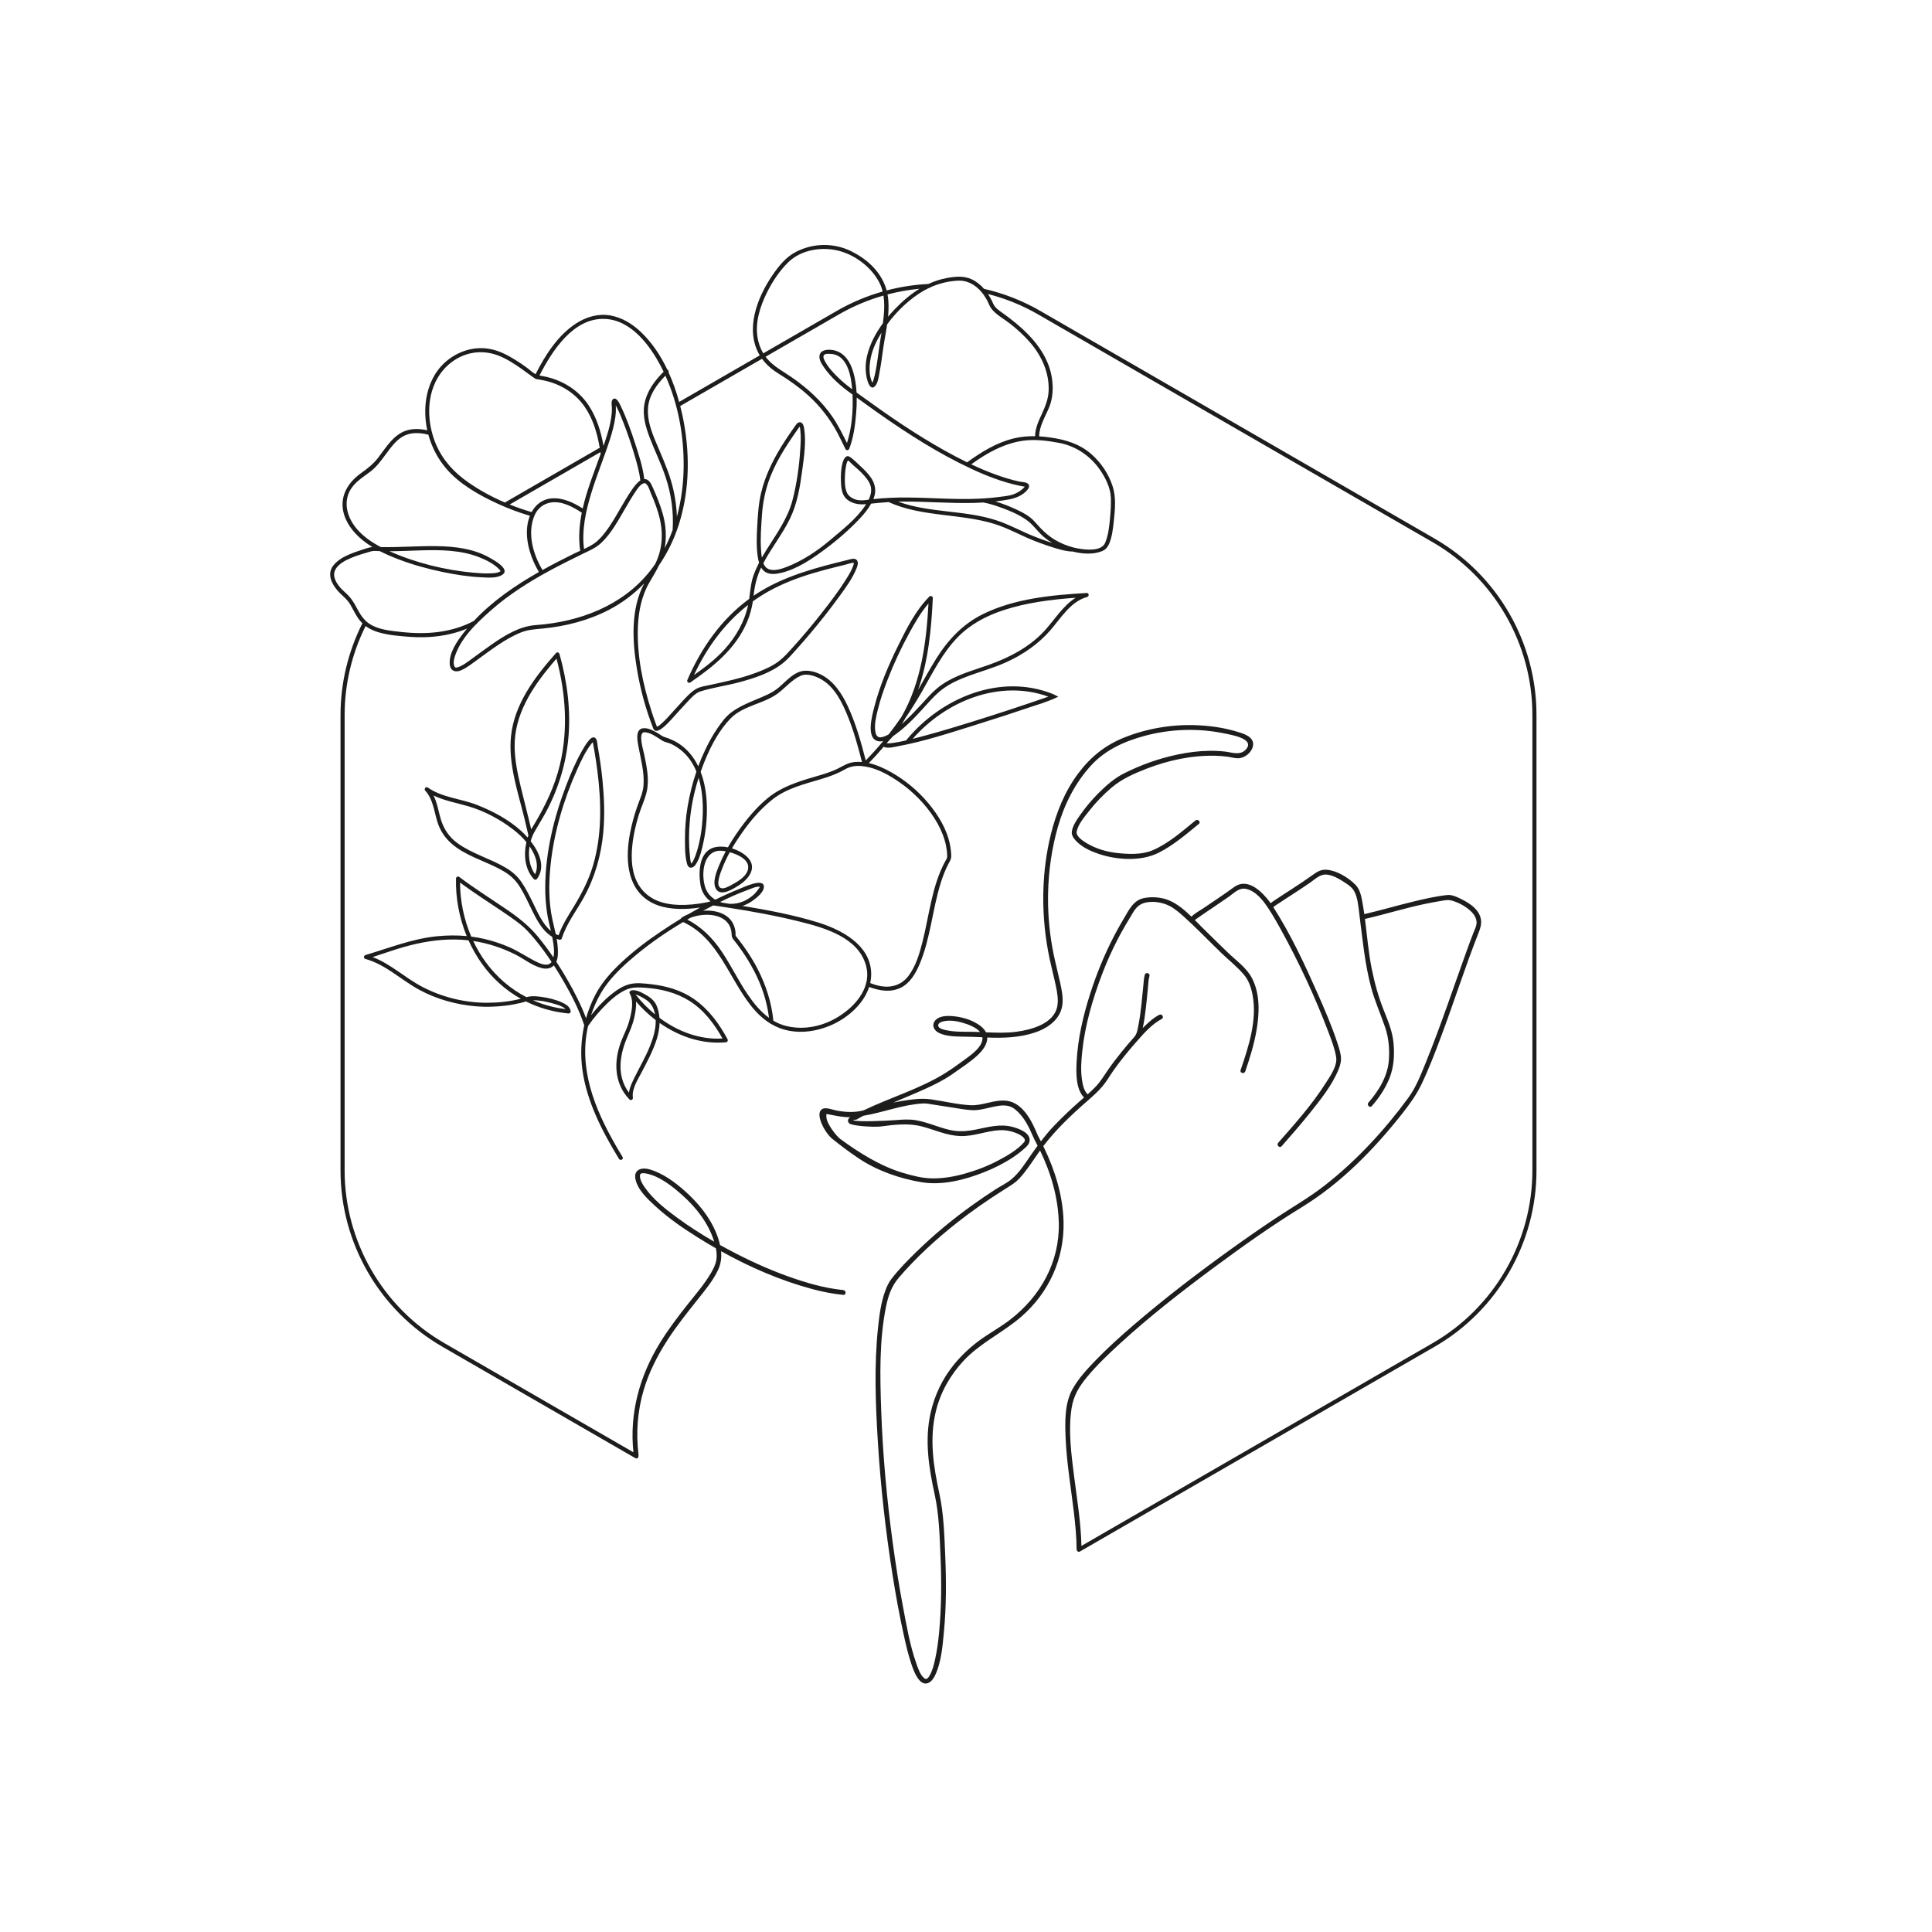 <svg xmlns="http://www.w3.org/2000/svg" id="b" width="2000" height="2000" viewBox="0 0 2000 2000"><defs><style>.d{fill:#1d1d1b;}</style></defs><path class="d" d="M1485.33,557.67l-408.52-235.86c-18.09-10.44-37.59-18.1-58-22.77-.04-.01-.09,0-.13-.02-3.56-4.09-7.77-7.55-12.74-9.87-8.41-3.92-17.41-2.93-26.27-1.24-6.58,1.25-12.78,3.33-18.63,6.05-14.62.73-29.12,2.99-43.22,6.7-.43-1.62-.93-3.22-1.53-4.8-6.12-16.28-19.84-28.28-35.2-35.82-18.01-8.84-39.04-8.52-56.92.59-10.61,5.4-18.07,14.82-24.65,24.46-15.84,23.19-28.66,56.55-13.02,82.79l-83.45,48.18c-2.84-10.34-6.43-20.69-10.93-30.59.51-1.13-.25-2.41-1.31-2.82-6.91-14.53-15.83-27.99-27.29-38.91-8.94-8.52-19.78-15.19-32.11-17.26-12.34-2.07-24.75,1.65-35.08,8.37-18.95,12.33-31.84,32.73-41.92,52.52-3.33-1.8-6.57-5-9.3-6.96-7.82-5.63-15.86-10.9-24.65-14.92-17.16-7.84-35.22-6.53-51.27,3.27-26.17,15.97-33.05,48.48-26.88,76.67-7.13-1.57-14.47-2-21.55.22-6.47,2.03-11.8,6.36-16.28,11.31-4.77,5.28-8.69,11.27-13.03,16.89-5.14,6.65-10.96,11.11-17.73,15.96-12.77,9.15-21.46,22.46-18.57,38.55,2.23,12.38,10.71,23.09,20.25,30.84,3.17,2.58,6.55,4.91,10.06,7.05-4.09.45-8.42,2.22-12.17,3.37-4.38,1.35-8.7,2.95-12.89,4.81-5.76,2.57-11.36,5.96-15.31,10.94-6.82,8.6-1.92,18.82,4.36,26.02,4.47,5.12,9.89,8.7,13.33,14.69,3.21,5.58,5.8,11.39,9.88,16.45.79.97,1.64,1.87,2.52,2.73-.1.12-.18.25-.25.39-14.67,29.24-22.42,61.81-22.42,94.34v471.72c0,74.97,40.33,144.83,105.26,182.31l199.99,115.47c1.02.59,2.32.24,2.9-.78.29-.5.35-1.07.22-1.59.13-.32.19-.7.14-1.15-2.78-22.59-1.12-45.21,5.31-67.05,5.55-18.83,14.65-36.39,25.33-52.79,9.28-14.25,19.94-27.51,30.51-40.82,7.72-9.72,16.04-19.61,21.29-30.95,2.87-6.21,3.59-12.67,2.97-19.11,30.07,16.73,62.15,30.63,95.2,39.39,10.27,2.72,20.73,4.77,31.31,5.82,3.21.32,3.18-4.69,0-5-19.67-1.94-38.89-7.61-57.43-14.27-21.22-7.62-41.75-17.13-61.64-27.73-2.84-1.51-5.67-3.07-8.48-4.63-.92-4.12-2.27-8.2-3.87-12.16-6.8-16.9-18.86-31.5-32.34-43.55-10.51-9.38-23.03-18.65-36.76-22.6-8.08-2.32-16.53.03-14.62,9.96,2.15,11.17,12.69,20.84,20.63,28.15,13.59,12.5,29.01,23.08,44.64,32.84,5.91,3.69,11.93,7.28,18.03,10.77.82,4.15,1.13,8.41.4,12.37-.88,4.79-3.17,9.22-5.61,13.38-6.67,11.37-15.46,21.5-23.63,31.79-10.32,13-20.36,26.24-29.08,40.38-21.1,34.23-31.76,73.1-27.45,113.24l-195.84-113.07c-63.61-36.73-103.13-105.17-103.13-178.63v-471.72c0-31.68,7.51-63.4,21.71-91.91,3.85,2.87,8.27,4.93,12.92,6.33,10.33,3.12,21.88,4.03,32.6,4.84,20.33,1.54,40.78-.75,59.53-8.53-1.19,1.42-2.37,2.86-3.52,4.33-6.75,8.59-15.09,20.54-14.45,32.09.42,7.5,5.9,9.45,12.23,6.55,5.79-2.65,10.99-6.78,16.11-10.5,7.28-5.29,14.47-10.68,21.96-15.67,7.45-4.96,15.23-9.53,23.56-12.85,7.28-2.9,14.65-3.27,22.34-4.01,23.87-2.29,47.54-8.36,68.86-19.48,13.71-7.15,25.84-16.39,36.26-27.22-14.08,26.28-12.31,59.39-7.66,87.79,3.48,21.25,9.2,42.47,17.13,62.51,3.31,8.36,17.27-8.03,19.45-10.38,5.27-5.7,10.32-11.6,15.7-17.21,3.71-3.88,8.24-9.25,13.55-10.92,13.05-4.1,26.91-5.9,40.13-9.46,16.04-4.33,33.17-9.75,46.16-20.51,4.77-3.96,8.91-8.89,13.06-13.47,5.04-5.56,9.93-11.25,14.76-17,10.27-12.23,20.2-24.76,29.56-37.69,6.67-9.22,13.92-18.91,18.11-29.58.88-2.24,1.95-5.52.48-7.75-2.07-3.15-6.29-1.48-9.18-.78-31,7.57-62.03,15.49-89.72,31.94-2.83,1.68-5.58,3.45-8.28,5.28,0-.07.02-.15.03-.22,1.06-10.3,3.29-19.62,7.77-29.01,1.11,1.86,2.54,3.48,4.41,4.65,4.82,3.01,11.31,2.09,16.52.83,16.3-3.92,31.46-14.21,44.74-24.04,12.96-9.59,25.71-20.64,36.72-32.39,4.34-4.63,8.43-9.64,11.5-15.21,6.04-.61,12.05-1.19,18.08-1.59,34.46,15.61,73.92,11.57,109.67,22.66,14.09,4.37,27.24,11.97,40.98,17.36,7.56,2.97,15.22,5.71,23.02,7.99,5.42,1.58,11.23,3.19,16.93,3.18,9.7,2.5,20.61,3.27,29.73-.16,4.27-1.61,6.48-4.28,8.19-8.46,2.97-7.26,3.82-15.6,4.64-23.32,1.25-11.78,2.45-24.09-1.24-35.53-4.1-12.68-11.78-24.26-21.75-33.1-12.46-11.04-27.32-15.36-43.5-17.58-3.62-.5-7.23-.87-10.82-1.07.07-10.61,6.3-20.25,10.23-29.81,4.07-9.92,4.56-20.78,2.85-31.26-3.75-23-19.57-41.49-36.97-55.93-4.24-3.51-8.63-6.83-13.09-10.06-4.14-3.01-8.69-5.69-10.76-10.6-1.43-3.39-3.21-6.64-5.26-9.7,18.22,4.64,35.66,11.73,51.93,21.12l408.52,235.86c63.61,36.73,103.13,105.17,103.13,178.63v471.72c0,73.46-39.52,141.9-103.13,178.63l-363.72,210c-.43-23.47-4.43-47.56-7.39-70.71-3.01-23.57-6.42-48.25-2.77-71.93,1.97-12.8,7.73-22.25,15.86-32.08,10.27-12.4,22.01-23.61,33.87-34.46,31.01-28.4,64.34-54.34,98.11-79.35,29.44-21.79,59.43-43.09,90.67-62.24,40.51-24.83,74.56-59.74,103.84-96.84,7.64-9.68,14.49-19.16,19.85-30.3,7.84-16.31,14.28-33.33,20.62-50.27,13.16-35.15,24.5-71.01,38.26-105.92,2.72-6.89,4.42-12.7.96-19.74-3.38-6.87-10.67-11.67-17.26-15.05-4.28-2.2-10.53-5.43-15.54-4.93-11.76,1.18-23.68,3.99-35.17,6.74-17.09,4.1-33.92,9.13-51.06,13.06-.62-4.42-1.31-8.83-2.13-13.22-1.09-5.84-2.55-12.55-6.83-16.96-7.17-7.4-19.2-14.84-29.66-15.73-6.5-.55-10.26,2.11-15.39,5.77-7.31,5.21-14.8,10.15-22.32,15.04-5.19,3.37-10.43,6.68-15.55,10.16-1.63,1.11-3.49,2.26-5.08,3.64-1.34-1.87-2.84-3.81-4.47-5.72l-3.18-3.49c-8.54-8.75-19.65-15.16-30.26-7.43-10.38,7.56-21.08,14.66-31.71,21.84-3.73,2.52-8.91,5.22-12.36,8.74-6.91-6.72-14.38-13.1-22.88-16.75-7.99-3.43-17.89-4.22-26.36-2.48-10.83,2.23-15.3,12.02-20.48,20.67-2.97,4.95-5.8,9.97-8.52,15.05l-2.15,4.08c-9.95,19.21-18.11,39.26-24.68,59.94-7.23,22.77-12.74,46.6-13.83,70.53-.5,10.89-.85,27.54,7.74,36.14-1.53,1.33-3.07,2.65-4.59,3.98-9.1,7.97-17.84,16.32-26.22,25.04-4.99,5.2-9.53,10.7-13.87,16.38-.53-1.02-1.06-2.04-1.6-3.06-.45-.85-.91-1.71-1.36-2.57-.08-.16-.16-.33-.24-.49-.05-.14-.59-1.39-.68-1.61-5.59-13.57-14.91-31.91-31.09-34.22-12.76-1.82-25.11,5.21-37.91,4.54-13.64-.71-27.4-4.16-40.93-6.07-9.78-1.38-19.39-.03-29.1,1.5-3.29.52-6.56,1.11-9.82,1.78,8.01-3.36,16.04-6.68,24-10.15,13.36-5.83,26.79-11.84,38.68-20.37,8.1-5.81,16.51-11.1,23.89-17.86,5.32-4.88,10.8-11.42,10.61-18.93,16.78.72,33.96.12,49.9-5.36,14.26-4.91,27.06-14.68,28.09-30.59.46-7.16-1.14-14.49-2.67-21.45-2.12-9.69-4.63-19.3-6.64-29.02-3.84-18.63-5.78-37.99-5.76-57.39l.06-5.29c.47-23.48,3.82-46.93,10.2-69.11,6.67-23.17,17.7-45.16,33.98-63.07,14.92-16.42,34.86-25.38,56.01-31.05,26.7-7.15,55.3-8.11,82.36-2.44,6.86,1.44,32.46,5.46,22.06,16.75-5.92,6.42-14.51,2.75-21.92,1.96-21.51-2.3-43.58,1.09-64.25,6.99-13.88,3.96-27.46,9.4-40.33,15.92-9.69,4.91-18.16,12.45-25.81,20.06-7.02,6.98-13.42,14.65-19.11,22.75-3.56,5.06-7.81,11.05-8.64,17.35-.6,4.58,3.71,9.03,6.8,11.75,6.13,5.38,13.88,8.79,21.54,11.33,18.88,6.26,43.57,7.75,61.68-1.41,15.16-7.67,28.4-19.09,41.49-29.77,2.5-2.04-1.06-5.56-3.54-3.54-13.81,11.27-28.08,23.99-44.68,30.96-10.99,4.62-25.09,3.93-36.7,2.64-10.73-1.2-21.53-4.43-30.85-9.92-3.47-2.04-11.73-7.19-10.69-12.29,1.54-7.57,8.01-15.06,12.61-20.96,7.08-9.07,15.12-17.45,23.95-24.83,10.52-8.79,22.97-14.25,35.65-19.18,22.68-8.81,47.09-14.05,71.49-13.45,4.09.1,8.17.43,12.22.93,3.67.46,7.39,1.71,11.09,1.67,6.85-.07,13.98-5.81,15.43-12.47,2.24-10.26-11.11-13.49-18.18-15.56-13.26-3.87-27.1-5.73-40.88-6.23-25.16-.92-50.94,3.46-74.3,12.84-19.83,7.96-34.95,20.28-47.7,37.38-13.8,18.52-22.58,40.47-28.1,62.77-4.71,19-7.24,38.68-7.77,58.43l-.1,5.27c-.19,22.07,2.09,44.18,6.65,65.49,2,9.37,4.47,18.64,6.44,28.01,1.42,6.76,2.69,13.95,1.42,20.83-3.36,18.11-27.03,24.32-42.46,26.37-10.54,1.4-20.93.98-31.36.53-2.39-4.88-7.84-8.41-12.37-10.71-7.17-3.64-15.28-5.55-23.27-6.1-5.47-.37-12.83-.05-16.76,4.39-4.4,4.98-1.32,10.73,3.91,13.18,7.6,3.55,17.11,3.61,25.33,3.76,6.07.11,12.04.19,18.1.55.46.03.92.05,1.37.08,0,.05.02.09.02.14.96,9.65-12.38,18.59-18.97,23.44-6.37,4.69-12.92,9.41-19.64,13.59-26.25,16.32-56.64,25.11-84.4,38.48-9.01,2.31-17.8,2.05-27.06.35-6.97-1.28-13.28-4.6-17.05-.66-5.47,5.72,4.35,24.04,11.85,29.93,8.76,6.87,15.24,12.13,27.64,20.4,18.79,12.52,42.35,20.74,64.69,24.38,21.56,3.51,44.1-2.34,64.1-10.15,10.76-4.2,21.15-9.42,30.77-15.81,3.99-2.65,7.79-5.6,11.37-8.78,2.72-2.42,5.41-4.76,5.58-8.61.37-8.15-11.72-12.34-17.71-13.92-12.83-3.39-25.03.12-37.62,2.68-7.54,1.53-15.18,2.37-22.84,1.29-7.12-1-14.02-3.46-20.81-5.72-6.18-2.07-12.37-4.06-18.8-5.18-7.08-1.23-14.38-.61-21.5-.08-9.34.69-37.82,2.08-43.37.17,1.09-1.01,2.54-.15,3.9-1,2.15-1.34,4.39-2.55,6.66-3.69,20.69-3.45,40.64-11.58,61.74-12.74,3.39-.19,6.96.63,10.28,1.12,6.64.98,13.26,2.07,19.9,3.08,6.75,1.04,13.6,2.38,20.43,2.74,6.61.34,13.35-1.51,19.73-2.95,6.06-1.37,12.51-2.84,18.66-1.18,4.73,1.27,8.56,5.01,11.7,8.57,5.33,6.05,9.21,13.61,12.33,21.01,1.64,3.88,3.63,7.58,5.56,11.32-2.17,2.96-4.3,5.95-6.42,8.97-6.19,8.84-12.16,18.72-20.53,25.7-4.92,4.1-11.25,7.09-16.63,10.55-7.99,5.15-15.84,10.5-23.57,16.03-20.38,14.57-39.77,30.55-57.71,48.04-9.35,9.11-18.88,18.65-26.78,29.07-2.65,3.5-4.45,7.55-5.97,11.64-4.51,12.11-6.21,25.31-7.56,38.08-4.17,39.33-2.63,79.39-.19,118.77,2.85,45.97,7.98,91.84,15.16,137.34,3.29,20.84,7.08,41.6,11.61,62.2,2.17,9.85,4.43,19.69,7.59,29.27,1.95,5.91,4.23,12.25,8.17,17.17,5.95,7.41,12.81,3.42,16.36-3.82,6.83-13.9,8.09-31.07,9.53-46.23,2.48-26.29,2.42-52.83,1.28-79.18-.9-20.96-1.55-42.64-6-63.21-6.14-28.33-10.6-56.77-3.66-85.47,4.76-19.67,14.89-37.44,28.63-52.2,17.41-18.7,40.78-29.15,59.86-45.75,28.72-24.99,44.55-60.12,43.69-98.16-.61-26.71-8.73-52.94-20.28-76.86-.24-.49-.49-.98-.73-1.46,13.37-17.49,29.28-32.51,45.9-47,5.6-4.89,11.15-9.83,15.9-15.57,4.06-4.89,7.12-10.43,10.77-15.6,7.05-10,14.81-19.54,22.88-28.73.74-.84,1.48-1.69,2.23-2.54.09-.08.18-.15.26-.25.11-.13.2-.27.31-.41,7.1-8.07,14.94-16.6,24.36-21.55,2.85-1.5.33-5.82-2.52-4.32-6.45,3.39-11.98,8.56-17.13,13.72,1.52-6.67,2.37-13.51,3.19-20.3.85-7.04,1.5-14.11,2.19-21.17.39-4.04.45-8.43,1.59-12.36.9-3.1-3.92-4.42-4.82-1.33-1.02,3.51-1.13,7.4-1.5,11.02-.65,6.45-1.24,12.91-1.94,19.36-.76,6.96-1.64,13.92-2.97,20.79-.77,4.01-1.47,9.72-4.25,12.95-4.73,5.22-9.26,10.63-13.67,16.11-4.9,6.09-9.69,12.3-14.11,18.75-3.81,5.56-7.16,11.17-11.77,16.16-2.82,3.04-5.86,5.87-8.97,8.63-3.91-3.7-5.09-10.1-5.86-15.11-1.48-9.63-.75-19.7.27-29.34,2.85-27.16,10.71-53.96,20.34-79.42,4.79-12.66,10.3-25.01,16.55-37.01l2.16-4.07c.3-.56.6-1.13.91-1.69,3.24-5.94,6.7-11.77,10.21-17.55,3.39-5.59,6.11-11.04,12.57-13.45,8.33-3.1,19.77-1.47,27.6,2.6,5.86,3.05,10.92,7.56,15.79,11.95,5.12,4.62,10.1,9.4,15.03,14.24l3.41,3.36c6.39,6.33,12.73,12.71,19.18,18.95,7.84,7.57,16.85,14.57,23.83,22.93,4.92,5.9,7.4,13.54,8.79,20.97,4.83,25.95-4.15,53.23-12.42,77.55-1.04,3.06,3.79,4.36,4.82,1.33,4.61-13.55,8.88-27.1,11.41-41.22,3.25-18.18,4.28-38.47-4.48-55.33-5.5-10.6-16.25-18.12-24.7-26.21-7.42-7.09-14.73-14.31-22.03-21.52l-3.41-3.36c-.46-.45-.91-.9-1.37-1.35-2.48-2.44-5-5.02-7.58-7.62,1.41-1.31,3.25-2.39,4.64-3.39,4.49-3.22,9.11-6.25,13.69-9.33,5.66-3.8,11.29-7.64,16.88-11.54,5.35-3.74,10.41-9.46,17.44-8.1,5.32,1.03,9.91,4.16,13.87,8.09l3.19,3.48c2.67,3.17,5.01,6.59,7.05,9.73,4.3,6.62,8.22,13.5,12.03,20.42,18.86,34.19,35.64,70.05,49.45,106.58,3.15,8.33,6.57,16.98,7.99,25.82,1.49,9.29-6.37,20.03-11.03,27.35-14.06,22.08-31.65,41.84-48.95,61.41-2.13,2.41,1.4,5.96,3.54,3.54,9.94-11.25,19.8-22.55,29.17-34.28,11.04-13.81,22.95-28.52,29.71-45.03,1.91-4.67,3.11-9.28,2.38-14.31-.75-5.12-2.48-10.15-4.12-15.04-5.49-16.38-12.35-32.32-19.32-48.11-13.65-30.89-28.11-62.2-46.4-90.66,1.57-1.61,3.98-2.88,5.67-4.03,4.83-3.29,9.78-6.4,14.69-9.58,5.92-3.83,11.79-7.73,17.6-11.73,5.75-3.96,10.68-9.38,18.15-8.31,6,.85,11.59,4.1,16.61,7.33,3.98,2.55,8.61,5.41,10.94,9.66,3.74,6.8,4.34,15.83,5.31,23.37,3.29,25.56,5.58,51.1,12.18,76.1,3.77,14.3,9.87,27.63,14.59,41.59,3.67,10.84,4.65,22.01,3.91,33.4-1.08,16.82-10.36,32.12-21.2,44.5-2.11,2.41,1.41,5.97,3.54,3.54,7.51-8.58,13.79-17.95,18.11-28.54,4.72-11.56,5.46-24.19,4.34-36.5-1.05-11.62-5.41-22.5-9.77-33.21-5.68-13.97-9.69-28.51-12.7-43.28-3.51-17.23-4.89-34.75-7.13-52.15,20.93-4.77,41.45-11.24,62.46-15.62,6.05-1.26,12.13-2.34,18.22-3.35,3.98-.67,6.21-.96,9.96.19,7.36,2.25,14.62,6.29,20.01,11.81,2.72,2.79,4.67,6.31,4.91,10.24.22,3.63-1.67,7.06-2.98,10.35-2.69,6.79-5.19,13.67-7.67,20.54-6.68,18.49-13.11,37.07-19.72,55.59-6.88,19.26-13.89,38.48-21.59,57.42-5.24,12.87-10.48,26.79-18.77,38.08-24.59,33.51-53.35,64.69-86.08,90.35-15.95,12.5-33.55,22.56-50.43,33.72-15.96,10.56-31.66,21.52-47.21,32.68-34.41,24.73-68.15,50.56-100.32,78.16-13.76,11.81-27.25,24-39.87,37.04-8.71,9.01-17.55,18.61-23.69,29.63-8.29,14.88-7.79,34.33-7.08,50.79,1.09,25.49,5.45,50.74,8.46,76.04,1.5,12.6,2.87,26.19,2.9,38.89,0,.63.2,1.13.51,1.52,0,0,0,0,0,.01.59,1.02,1.89,1.36,2.9.78l.27-.16c.12-.05.22-.12.33-.19l366.79-211.77c64.92-37.48,105.26-107.34,105.26-182.31v-471.72c0-74.97-40.33-144.83-105.26-182.31ZM700.76,1260.37c-12.14-8.92-24.84-18.92-33.48-31.44-2.4-3.48-5.09-7.92-4.79-12.32.21-3.01,5.11-2.07,6.92-1.7,13.83,2.86,26.82,13.31,37.05,22.45,13.92,12.43,26.11,27.91,32.15,45.75.25.75.5,1.51.74,2.29-13.3-7.66-26.23-15.95-38.59-25.03ZM951.88,298.9c-9.27,5.68-17.65,12.91-25.32,20.88-2.48,2.58-4.9,5.26-7.24,8.04.75-7.79.82-15.54-.56-23.01,10.84-2.86,21.93-4.83,33.13-5.9ZM784.16,349.07c-2.51-15.62,2.74-31.94,9.59-45.82,5.64-11.43,12.97-22.63,22.09-31.62,13.81-13.61,36.45-16.8,54.48-11.45,16.39,4.86,32.05,17.06,39.9,32.19,1.58,3.04,2.7,6.2,3.49,9.42-16.56,4.71-32.53,11.42-47.42,20.02l-76.19,43.99c-3.06-5.11-5-10.83-5.95-16.73ZM707.7,484.05c-.23,17.09-2.45,34.31-6.99,50.83-.43-12.62-2.5-25.1-6.11-37.29-4.11-13.86-10.22-26.97-15.78-40.28-4.6-11.01-8.86-22.66-8.02-34.78.92-13.25,8.92-24.42,18.04-33.63,13.36,29.6,19.3,62.87,18.86,95.14ZM626.14,330.13c27.15,1.11,46.54,27.22,57.96,49,.99,1.89,1.94,3.8,2.87,5.72-9.54,9.41-17.57,20.4-19.93,33.84-2.05,11.72,1.43,23.52,5.56,34.37,5.19,13.63,11.7,26.69,16.34,40.54,5.97,17.8,8.56,36.34,7.37,55.09-2.35,6.42-5.07,12.7-8.21,18.77,1.36-7.44,1.46-15.05.59-22.57-1.09-9.38-4.04-18.44-7.42-27.21-1.7-4.41-3.6-8.74-5.52-13.05-1.06-2.36-2.07-4.79-3.93-6.65-1.59-1.59-3.24-2.16-4.89-2.06-1.45-12.55-5.57-24.95-9.45-36.91-4.11-12.63-8.57-25.31-14.26-37.33-1.33-2.82-2.79-6.44-5.32-8.44-2.44-1.92-4.43.51-4.71,2.86-.23,1.93.14,3.93.22,5.85.15,3.65-.23,7.31-.76,10.92-1.25,8.43-3.86,16.68-6.54,24.76-.44,1.32-.89,2.64-1.34,3.97-2.61-14.62-7-29.05-15.15-41.57-9.06-13.92-22.7-23.47-38.49-28.41-4.14-1.3-8.4-2.18-12.68-2.9,13.17-25.67,35.16-59.93,67.73-58.59ZM600.61,570.16c-2.13.95-4.23,1.89-6.24,2.88-10.94,5.4-21.96,11.02-32.78,17.04-9.84-16.38-16.04-38.29-8.23-56.58,3.13-7.33,9.43-12.25,17.31-13.37,11.13-1.58,22.56,4.65,31.6,10.61-2.59,12.99-3.56,26.13-1.66,39.42ZM571.16,515.9c-8.93.68-16.22,5.93-20.5,13.64-.11.19-.2.38-.3.58-7.69-2.25-15.3-4.86-22.75-7.85l93.93-54.23c.09.61.18,1.22.27,1.84-6.66,18.42-14.24,37.27-18.6,56.49-9.52-6.1-20.55-11.33-32.05-10.46ZM611.97,510.9c5.74-18.97,13.43-37.28,19.46-56.16,2.45-7.66,4.54-15.47,5.63-23.44.45-3.29.62-6.62.48-9.94-.02-.54-.08-1.16-.14-1.81.47.86.92,1.73,1.35,2.6,2.58,5.13,4.72,10.5,6.8,15.84,4.13,10.59,7.77,21.38,11.03,32.27,2.64,8.84,5.28,17.93,6.29,27.13-3.73,2.41-7.04,7.16-8.91,9.87-8.08,11.72-14.4,24.57-22.26,36.45-3.79,5.72-7.91,11.3-12.97,15.98-4.01,3.71-9.03,6.31-14.15,8.66-2.52-19.38,1.77-38.95,7.37-57.46ZM464.92,376.99c14.13-12.09,32.58-15.63,50.02-9.27,9.03,3.29,17.22,8.69,25.04,14.16,3.84,2.68,7.6,5.48,11.38,8.23.98.71,1.75,1.3,2.61,1.74.47.45,1.11.7,1.7.63.23.05.47.1.73.13,2.64.37,5.25.9,7.85,1.49,16.68,3.81,31.34,12.95,41.08,27.08,8.66,12.56,12.98,27.56,15.52,42.51-.27.04-.53.12-.78.26l-96.7,55.83c-.22.13-.4.29-.56.48-13.33-5.7-26.13-12.63-38.01-20.9-14.55-10.14-26.01-22.43-33.15-38.73-1.76-4.02-3.23-8.25-4.39-12.58,0-.33-.09-.64-.25-.93-6.31-24.72-2.22-52.95,17.9-70.16ZM415.56,654.24c-10.95-1.22-23.11-2.21-32.64-8.15-6.51-4.06-10.4-10.63-13.86-17.24-3.12-5.95-6.26-10.65-11.3-15.13-4.74-4.22-9.72-9.36-11.43-15.64-3.68-13.5,16.23-20.5,25.61-23.65,2.36-.79,4.75-1.49,7.15-2.17,2.66-.75,5.92-2.08,8.71-1.93,1.79.09,3.58.16,5.37.2,6.37,3.26,13.01,6.04,19.59,8.56,14.83,5.68,30.26,9.87,45.81,13.1,13.16,2.73,26.55,4.82,39.99,5.44,6.55.3,16.34,1.27,21.96-3,7.74-5.87-10.65-15.56-13.26-17.06-16.83-9.67-36.6-11.96-55.7-12.22-19.1-.26-38.18,1.39-57.28.99-9.4-4.9-18.28-10.96-25.1-19.06-8.91-10.59-13.86-25.2-7.46-38.31,4.75-9.72,13.73-14.62,21.93-20.95,6.46-4.98,11.32-11.79,16.1-18.29,4.72-6.43,9.56-13.1,16.44-17.4,8.28-5.18,18.15-4.64,27.26-2.34,3.51,12.85,9.83,24.99,18.49,35.11,13.74,16.04,33.85,27.4,52.8,36.13,10.96,5.05,22.24,9.31,33.81,12.72-7.43,18.55-.49,41.83,9.35,58.18-24.63,13.97-48.13,30.14-67.37,50.67-23.26,12.3-49.2,14.3-74.99,11.43ZM403.23,570.63c.46,0,.92,0,1.39,0,10.63-.08,21.25-.62,31.87-.92,20.04-.56,40.6-.3,59.51,7.09,7.33,2.86,16.11,7.24,21.39,13.23,1.21,1.37.97,1.31-.78,2.09-2.98,1.32-6.78,1.33-9.97,1.43-5.44.17-10.9-.19-16.31-.68-29.63-2.69-59.9-10.11-87.1-22.23ZM554.81,647.07c-17.02,1.23-31.77,10.39-45.5,19.86-6.96,4.8-13.7,9.9-20.55,14.85-4.6,3.32-9.69,7.46-15.22,9.1-1.98.59-3-.05-3.57-2.34-.96-3.88.55-8.3,1.91-11.88,4.28-11.26,12.07-21.27,20.75-30.22.11-.06.22-.11.33-.17.54-.29.85-.71.99-1.16,4.76-4.8,9.75-9.31,14.55-13.52,18.34-16.1,39.01-29.19,60.42-40.8,10.8-5.85,21.81-11.32,32.83-16.73,7.37-3.62,14.91-6.58,20.91-12.3,10.26-9.78,17.28-22.97,24.35-35.07,3.38-5.8,6.73-11.63,10.5-17.19,2.08-3.07,4.96-7.86,8.7-9.17,4-1.4,6.31,7.38,7.25,9.52,4,9.08,7.56,18.35,9.75,28.04,2.26,10,2.52,20.33.46,30.38-1.12,5.46-2.99,10.53-5.3,15.4-1.78,2.57-3.63,5.1-5.58,7.57-28.55,36.03-73.16,52.58-117.98,55.83ZM788.64,577.22c-.5-3-.67-6-.83-8.27-.83-11.82.15-23.8.95-35.6.76-11.18,2.72-22.1,6.17-32.78,6.6-20.45,18.55-38.66,30.83-56.11.65-.93,1.26-1.93,2.03-2.77.56,1.16.62,3.2.75,4.3.77,6.62.27,13.48-.17,20.1-1.15,17.37-3.59,34.92-8,51.78-5.05,19.31-16.97,35.37-27.38,52.06-1.5,2.4-2.95,4.83-4.34,7.29ZM899.21,517.29c-4.32.6-8.57,1.18-12.89-.02-3.61-1-7.79-3.49-9.45-6.96-2.76-5.79-2.4-13.5-2.07-19.72.17-3.15.54-6.3,1.24-9.37.26-1.14.6-2.26,1.03-3.35.32-.82.84-1.09.75-1.25,1.37.7,3.32,3.1,4.28,3.92,2.04,1.76,4.07,3.53,6.06,5.34,4.29,3.9,8.4,8.1,11.36,13.11,3.65,6.17,2.51,12.47-.3,18.3ZM904.08,516.69c.11-.26.24-.51.34-.78,3.14-7.91,1.53-15.61-3.45-22.36-3.13-4.24-6.85-7.91-10.74-11.45-3.35-3.04-6.96-7.03-10.86-9.34-3.92-2.31-6.2,3.16-7.02,5.95-1.81,6.19-2.04,13-1.82,19.39.18,5.31.58,12.1,4.01,16.48,5.02,6.41,13.84,8.15,21.46,7.37.22-.02.43-.04.65-.07-.39.62-.8,1.24-1.21,1.85-9.43,13.9-23.52,24.73-36.25,35.49-13.28,11.23-28.57,21.38-44.86,27.67-5.55,2.14-13.46,4.75-19.23,2-2.33-1.11-3.87-3.28-4.91-5.86,8.41-15.95,19.87-30.16,27.73-46.44,7.58-15.72,10.38-33.41,12.66-50.55,1.84-13.84,4.11-29.14,1.78-43.05-.44-2.65-1.73-6.52-5.17-5.81-1.47.3-2.54,1.66-3.37,2.79-3.46,4.69-6.71,9.56-9.93,14.41-11.44,17.21-21.16,35.57-25.98,55.76-2.67,11.19-3.38,22.64-4.02,34.09-.59,10.53-1.01,21.22.48,31.69.3,2.13.73,4.4,1.41,6.6-2.11,4.11-4.02,8.31-5.6,12.66-2.96,8.13-3.43,16.41-4.63,24.78-28.99,21.21-49.84,51.11-64.07,84.14-.7,1.63,1.5,3.5,2.99,2.48,24.2-16.63,47.05-34.92,58.86-62.67,2.92-6.86,4.87-14.08,6.04-21.42,5.21-3.76,10.68-7.26,16.41-10.44,14.53-8.08,30.14-13.98,46.03-18.75,7.43-2.23,14.94-4.2,22.46-6.08,3.49-.87,6.99-1.73,10.48-2.58,2.72-.66,5.86-1.9,8.6-2.05.85-.05.36-.28.45.25.13.8-.48,2.53-.84,3.54-1.61,4.5-4.25,8.69-6.76,12.73-7.81,12.58-16.87,24.43-26.02,36.05-9.68,12.29-19.74,24.32-30.29,35.88-4.25,4.66-8.51,9.49-13.53,13.35-6.77,5.2-14.91,8.69-22.83,11.71-15.83,6.02-32.53,9.49-49.04,13.07-4.47.97-9.49,1.62-13.56,3.85-5.47,3-9.96,8.08-14.18,12.56-5.29,5.63-10.31,11.51-15.6,17.15-2.08,2.22-4.23,4.39-6.52,6.41-1.13,1-2.95,2.79-4.6,3.09-.06-.16-.13-.32-.19-.48-.44-1.12-.86-2.25-1.28-3.38-1.48-4.02-2.85-8.08-4.16-12.17-9.01-28.1-15.26-57.97-14.05-87.6.65-15.91,3.91-32.05,12.05-45.92,3.48-5.93,6.95-11.58,9.82-17.58,8.9-12.95,15.84-27.33,20.65-42.59,11.43-36.25,11.5-75.86,3.53-112.79-.68-3.13-1.42-6.27-2.22-9.43l84.66-48.88c4.63,6.38,10.8,11.5,17.49,15.62,10.6,6.54,20.74,13.67,30.01,22,12.45,11.17,22.69,24.36,30.56,39.08,2.96,5.53,5.51,11.25,8.36,16.83.87,1.7,3.23,1.28,3.86-.36,4.46-11.6,6.17-24.44,7.16-36.74.43-5.35.67-10.8.59-16.26,7.48,5.41,14.94,10.85,22.49,16.16,30.21,21.23,61.57,41.32,95.07,57.05,16.18,7.6,33.02,14.21,50.56,17.94,1.78.38,3.56.7,5.35,1.01.18.03.33.05.46.07-.34.53-.81.98-1.24,1.42-2.8,2.84-6.69,5.16-10.44,6.5-5.04,1.8-10.99,2.19-16.27,2.89-4.88.65-9.78,1.07-14.69,1.37-.34-.05-.64-.03-.9.05-1.53.09-3.06.17-4.59.23-24.65,1.08-49.31-1.1-73.95-1.25-11.57-.07-23.15.4-34.65,1.67ZM774.45,626.2c-3.57,17.19-12.45,32.75-24.16,45.75-9.38,10.42-20.44,18.83-31.85,26.82,13.21-28.34,31.61-53.55,56.01-72.57ZM1070.83,555.41c-13.45-5.28-26.22-12.55-39.98-16.97-32.71-10.5-68.88-7.36-101.15-19.14,1.45-.04,2.91-.07,4.37-.08,24.67-.19,49.3,2,73.98,1.4,3.33-.08,6.65-.23,9.97-.43,6.71,1.16,13.31,3.47,19.68,5.78,8.56,3.1,17.02,6.83,24.54,11.99,7.23,4.97,12.08,12.73,18.86,18.33,2.59,2.14,5.36,4.07,8.24,5.81-6.25-2-12.41-4.29-18.51-6.68ZM1096.05,458.39c17.08,3.15,32.02,13.06,42.03,27.11,5.98,8.38,11.52,19.28,11.89,29.79.26,7.47-.28,15.02-.99,22.45-.77,8.04-1.75,16.47-4.83,24-3.93,9.6-20.84,7.36-28.72,5.93-1.09-.2-2.17-.43-3.24-.68-.23-.12-.5-.19-.81-.21-6.68-1.66-13.09-4.33-19.03-7.79-8.53-4.96-14.86-11.71-21.31-19.01-5.2-5.89-12.88-9.78-19.9-13.02-6.71-3.09-13.64-5.7-20.7-7.88,4.6-.53,9.19-1.19,13.75-2.01,7.21-1.3,14.9-4.3,19.6-10.27,1.22-1.55,2.28-3.8.83-5.57-1.91-2.32-6.6-2.14-9.3-2.71-8.56-1.81-16.92-4.46-25.13-7.44-8.42-3.06-16.66-6.6-24.76-10.42,15.98-11.59,33.76-21.58,53.56-24.41,12.18-1.74,25.05-.09,37.07,2.13ZM1026.08,319.26c4.96,6.6,13.29,10.89,19.73,15.94,7.45,5.84,14.43,12.28,20.64,19.43,11.95,13.78,19.8,31.3,19.1,49.75-.33,8.85-3.6,16.68-7.26,24.59-3.3,7.14-6.71,14.62-6.74,22.6-7.44-.14-14.84.49-22.27,2.31-17.6,4.3-33.48,14-47.93,24.61-.06.05-.11.1-.16.15-8.01-3.91-15.89-8.1-23.66-12.44-29.34-16.4-57.12-35.43-84.28-55.15-2.18-1.58-4.36-3.15-6.53-4.72-.41-7.32-1.47-14.58-3.52-21.54-3.1-10.52-9.46-20.41-20.99-22.4-4.2-.72-11.1-.67-13.28,3.81-2.23,4.59,1.37,10.17,3.88,13.84,7.32,10.73,17.47,19.57,27.96,27.11.59.43,1.18.85,1.77,1.28,0,.05,0,.11,0,.16.69,16.31-.62,34.19-5.74,50.02-4.74-9.44-9.31-18.85-15.37-27.6-11.21-16.17-25.93-29.45-42.08-40.6-8.95-6.17-18.45-10.98-25.54-19.44-.45-.54-.86-1.1-1.28-1.66l75.92-43.83c14.49-8.37,30.02-14.91,46.13-19.52,1.09,6.89.87,14.02.26,21.03-.22,2.55-.52,5.1-.85,7.64-7.55,10.26-13.6,21.68-16.45,33.99-1.96,8.47-1.93,17.29.5,25.65.85,2.92,3.55,9.67,7.55,5.69,3.55-3.53,4.17-10.86,5.06-15.46,1.33-6.88,2.29-13.83,3.19-20.78,1.17-8.95,3.16-18.42,4.53-27.96,10.12-13.8,23.32-26.46,37.9-34.86,1.68-.97,3.41-1.87,5.18-2.71.06,0,.13,0,.19-.01.63-.03,1.19-.34,1.55-.8,9.18-4.1,19.39-6.57,29.26-6.88,8.26-.26,15.67,3.65,21.37,9.36,3.29,3.29,5.92,7.18,8.14,11.25,1.43,2.62,2.34,5.75,4.14,8.15ZM882.19,402.99c-5.07-3.79-10-7.74-14.57-12.21-5.22-5.11-10.5-10.72-13.86-17.26-.82-1.6-1.98-4.09-.89-5.81,1.24-1.97,5.91-1.44,7.8-1.29,16.31,1.22,20.37,22.1,21.52,36.58ZM912.55,344.31c-.99,6.19-2.05,12.38-2.85,18.59-.92,7.1-1.9,14.19-3.25,21.22-.6,3.11-1.29,6.2-2.23,9.22-.3.96-.65,1.91-1.1,2.8-4.07-7.5-3.29-18.28-1.6-26.25,1.95-9.14,6.11-17.68,11.03-25.58ZM1004.71,1068.12c-8.77-.04-17.58.13-26.19-1.88-2.29-.54-7.27-1.65-7.32-4.68-.05-2.96,3.96-3.96,6.12-4.41,7.67-1.61,16.41.5,23.63,3.02,4.27,1.49,10.27,4.15,13.63,8.19-3.29-.13-6.58-.23-9.88-.24ZM912.01,1166.08c14.14-1.87,28.68-3.61,42.63.09,13.04,3.45,25.3,9.26,38.97,9.87,14.14.63,27.48-5.45,41.47-6.07,6.35-.29,13.2,1.2,18.96,3.88,2.55,1.19,9.15,5,6.1,8.52-7,8.08-17.32,13.93-26.63,18.88-10.99,5.84-22.71,10.31-34.68,13.68-10.99,3.09-22.39,5.07-33.83,4.93-10.26-.12-20.53-2.85-30.31-5.73-22.89-6.74-45.57-20.93-64.85-35.09-4.07-2.99-14.34-16.03-14.36-22.85,0-1.81-.39-3.09.63-2.91,8.2,1.49,15.74,3.4,23.82,3.21-2.13,1.83-3.02,3.96-.91,6.31,2.48,2.75,25.51,4.28,32.99,3.29ZM1096.09,1265.78c.92,40.64-18.79,76.1-50.7,100.58-10.48,8.04-22.2,14.22-32.75,22.17-9.14,6.89-17.48,14.78-24.76,23.62-12.07,14.67-20.4,32.03-24.54,50.54-6.33,28.28-1.83,56.65,4.26,84.49,4.57,20.89,5.1,42.94,6.02,64.24,1.13,26.19.99,52.55-1.48,78.67-.89,9.38-2.15,18.75-4.19,27.96-1.27,5.74-2.78,11.75-5.82,16.84-1.34,2.25-3.11,4.25-5.33,2.44-4.28-3.47-6.34-10.08-8.11-15.03-6.72-18.81-10.15-39.09-13.86-58.67-4.14-21.85-7.58-43.83-10.58-65.87-6.22-45.8-10.43-91.96-12.05-138.16-1.24-35.34-2.05-72.12,5.01-106.97,2.3-11.33,5.66-21.11,13.21-29.94,17.82-20.81,38.14-39.43,59.59-56.42,15.72-12.45,32.24-23.9,49.2-34.6,5.68-3.58,11.33-6.71,15.96-11.68,7.78-8.34,13.92-18.28,20.48-27.56.34-.48.69-.94,1.03-1.42,11.25,23.31,18.79,48.81,19.38,74.79Z"></path><path class="d" d="M651.72,994.33c17.01-15.04,35.85-28.15,55.48-39.84,36.2,16.78,47.06,57.42,70.27,86.71,5.73,7.23,12.14,13.44,19.55,18.06.35.44.86.72,1.39.83,5.58,3.28,11.71,5.69,18.53,6.96,13.62,2.54,27.62.42,40.44-4.55,17.95-6.96,36.25-21.9,42.35-40.82,10.55,4,22.31,5.97,32.81.75,9.73-4.83,15.49-14.99,19.53-24.59,11.24-26.73,13.17-56.55,21.85-84.1,2.08-6.61,4.57-13.13,7.78-19.28,1.6-3.07,3.04-4.88,3-8.42-.04-3.9-.54-7.8-1.3-11.62-3.16-16.04-12.09-30.63-22.45-43.03-10.72-12.84-23.98-23.86-38.58-32.07-6.97-3.92-14.82-7.53-22.93-9.38,5.35-5.49,10.47-11.15,15.38-16.97,3.65,2.43,12.24-.03,15.44-.62,26.48-4.89,52.49-13.48,78.15-21.48,20.79-6.48,41.51-13.2,62.12-20.22,9.46-2.73,22.18-7.86,22.44-8.25l2.6-1.2-5.25-2.6c-54.85-22.26-116.47,3.91-152.3,47.84-.01.02-.02.03-.03.05-4.05.91-8.11,1.73-12.2,2.38-2.57.41-5.21.79-7.82.6-.03,0-.06,0-.09-.01,1.54-2.08,4.1-4.43,5.85-6.53.2-.24.39-.48.58-.72,1.14-.78,2.22-1.57,3.22-2.31,12.12-8.88,22.5-20.3,32.49-31.42,5.48-6.11,10.99-11.89,17.78-16.6,6.09-4.23,12.83-7.44,19.71-10.18,14.61-5.84,29.89-9.71,44.26-16.22,17.08-7.73,33.24-18.85,45.54-33.04,10.85-12.51,21.04-29.85,38.08-34.45,2.19-.59,2.11-4.28-.36-4.14-36.13,2.11-74.61,5.66-107.56,21.9-20.77,10.24-36.08,26.61-48.23,45.98-6.67,10.63-12.67,21.65-18.87,32.55,10.64-30.36,13.78-63.26,15.27-95.12.08-1.79-2.21-2.96-3.53-1.63-14.04,14.05-23.64,33.17-32.32,50.76-10.19,20.62-19.34,42.23-24.98,64.56-1.94,7.67-8.64,31.73,4.2,34.41,1.76.37,3.55.27,5.31-.13-5.75,6.92-11.79,13.6-18.1,20.06-4.94-19.12-10.29-38.35-18.67-56.28-6.14-13.15-14.86-26.51-28.41-32.93-5.91-2.8-13.38-4.72-19.85-3.03-9,2.35-16.05,10.74-22.86,16.52-7.2,6.13-15.74,9.32-24.36,12.92-8.71,3.64-17.47,7.45-25.08,13.12-5.68,4.23-10.13,10.36-14.12,16.12-4.94,7.13-9.1,14.79-12.83,22.6-2.67,5.59-5.07,11.29-7.22,17.09-4.72-9.78-11.61-18.34-21.35-24.35-2.69-1.66-5.58-3.02-8.52-4.2-1.6-.65-3.24-1.18-4.89-1.68-2.45-.74-4.85-2.82-7.07-4.08-4.34-2.47-9.8-5.62-15.02-5.14-9,.82-5.96,14.03-4.93,19.58,2.43,13.05,6.08,26.06,5.14,39.46-.56,8.03-4.22,15.3-6.79,22.82-2.91,8.52-5.31,17.22-7.05,26.06-4.86,24.63-4.53,55.65,19.1,70.75,12.2,7.8,27.6,9.04,41.7,8.18,3.9-.24,7.78-.69,11.64-1.25-4,2.19-7.96,4.44-11.89,6.74-2.7,1.07-5.18,2.35-7.31,3.82-.45.31-.73.69-.9,1.1-6.97,4.26-13.82,8.68-20.54,13.2-14.19,9.55-27.89,19.91-40.42,31.56-10.5,9.76-20.48,20.74-27.18,33.49-4.17,7.93-7.45,16.22-9.87,24.72-5.09-13.61-11.77-26.63-18.96-39.22-3.73-6.54-7.67-12.98-11.82-19.29,2.14-4.86,1.79-11.14,1.38-16.06-.21-2.54-.56-5.05-1-7.54.88.31,1.77.57,2.69.78,1.11.26,2.28-.21,2.64-1.36,4.79-15.37,15.1-28.47,22.8-42.45,11.54-20.96,17.97-43.73,20.12-67.5,1.64-18.09.9-36.33-.9-54.37-1.16-11.65-2.89-23.24-4.94-34.77-.46-2.58-.34-9.56-4.8-8.95-2.13.29-3.79,2.52-5.04,4.05-2.49,3.05-4.5,6.52-6.43,9.94-6.43,11.35-11.6,23.45-16.26,35.61-12.8,33.4-21.51,69.36-21.73,105.23-.06,8.97.57,17.95,1.89,26.82.94,6.33,2.55,12.52,4,18.74-8.74-7.14-13.95-19.67-18.58-29.05-3.62-7.33-7.21-14.71-11.83-21.47-4.36-6.38-9.65-10.94-16.27-14.89-16.17-9.64-34.92-14.46-50.23-25.63-8.43-6.15-13.93-14.4-16.98-24.3-2.51-8.18-3.72-17.19-7.62-24.9,11.42,5.47,24.23,7.65,36.39,11.25,16.54,4.9,32.65,13.54,46.26,24.08,4.88,3.78,9.53,8.09,13.49,12.93-3.01,13.25-1.68,28.05,7.69,38.27.96,1.05,2.53.76,3.31-.31,9.03-12.3,2.4-27.42-6.59-38.95.49-1.74,1.07-3.42,1.73-5.04.05-.09.08-.18.11-.28.59-1.41,1.25-2.78,1.96-4.07,3.67-6.61,7.77-12.98,11.39-19.62,12.71-23.34,20.78-48.72,23.57-75.14,3.17-30.11-.82-60.61-8.94-89.64-.39-1.39-2.35-2.34-3.48-1.07-21.79,24.55-43.3,52.69-46.71,86.36-2.91,28.77,7.25,57.78,14.01,85.33,1.4,5.69,2.73,11.39,4.01,17.1-.27.76-.53,1.53-.78,2.3-2.31-2.62-4.66-4.98-6.87-6.98-13.05-11.81-29.11-20.25-45.4-26.71-16.87-6.69-35.89-7.46-51.11-18.09-1.99-1.39-4.25,1.47-2.66,3.2,8.07,8.81,9.17,21.24,12.55,32.21,2.74,8.91,7.67,16.49,14.68,22.63,13.98,12.25,32.77,17.45,49.02,25.88,7.47,3.88,13.96,8.25,19.02,15.03,4.93,6.6,8.49,14.25,12.12,21.6,5.86,11.86,12.1,26.87,24.06,34,.24,1.2.46,2.4.66,3.61.88,5.28,1.93,12,.59,17.67-4.92-7.23-10.13-14.27-15.66-21.03-9.58-11.7-20.68-20.35-33.15-28.84-16.31-11.1-33.03-21.6-48.79-33.48-1.27-.96-3.19.18-3.22,1.67-.52,20.26,3.33,40.77,11.07,59.63-10.07-.94-20.23-.82-30.33.15-25.95,2.51-49.68,12.15-74.43,19.46-1.89.56-2.32,3.46-.18,4.04,20.99,5.73,36.91,21.66,55.65,31.86,18.18,9.9,38.53,15.53,59.14,17.23,10.12.83,20.3.49,30.38-.72,5.4-.64,10.75-1.66,16.04-2.91,1.69-.4,3.38-.94,5.07-1.43,12.86,6.38,26.9,10.55,41.7,12.2.8.09,1.6.16,2.4.24,1.04.1,2.28-.89,2.2-1.99-.35-5-5.3-7.76-9.43-9.6-6.9-3.06-14.41-4.74-21.88-5.73-3.09-.41-6.23-.62-9.35-.46-1.75.09-3.46.45-5.16.89-16.47-8.47-30.85-20.77-42.17-36.3-4.98-6.83-9.29-14.17-12.91-21.87,15.26,2.32,30.07,7.18,43.91,14.17,8.98,4.54,17.25,11.5,27.16,13.96,4.61,1.15,9.18.48,12.43-2.83,3.46,5.37,6.78,10.82,9.97,16.33,8.42,14.51,16.19,29.71,21.48,45.66-3.36,15.07-4.04,30.7-1.91,46.17,4.56,33.11,20.7,63.96,37.87,92.15,1.4,2.29,5.12.34,3.71-1.98-21.62-35.5-41.65-75.73-38.33-118.47.44-5.68,1.32-11.41,2.61-17.08,5.63-8.27,12.25-15.98,19.38-22.99,5.57-5.48,11.72-10.52,18.74-14.04,7.17-3.59,14.42-3.09,22.19-2.51,15.67,1.17,31.05,5.05,44.46,13.41,15.01,9.37,25.91,23.78,34.42,39.04-23.66,1.43-46.41-7.34-65.28-21.41-.34-4.15-1.23-8.26-2.81-12.26-2.23-5.67-7.2-9.33-12.4-12.18-3.7-2.02-9.82-5.23-14.21-3.82-.44.14-.78.37-1.04.64-.62.56-.9,1.44-.35,2.39,4.81,8.32,1.71,20.63-.72,29.25-2.04,7.24-5.7,13.83-8.32,20.86-7.62,20.51-7.11,43.12,8.74,59.59,1.5,1.56,3.91.13,3.59-1.89-1.4-8.8,5.32-18.98,9.17-26.39,5.74-11.05,11.7-22.07,15.47-33.98,1.75-5.54,2.85-11.25,3.01-16.94,20.09,14.14,44.15,22.39,68.99,20,1.39-.13,1.98-1.95,1.4-3.03-8.68-16.21-19.74-31.26-35.01-41.84-12.97-8.98-28.33-13.37-43.87-15.16-7.52-.87-15.81-1.95-23.22.1-7.19,1.99-13.55,6.48-19.24,11.15-7.4,6.07-14.03,13.23-20,20.81,2.6-7.96,5.98-15.64,10.09-22.74,7.55-13.05,18.54-24.02,29.76-33.95ZM1085.28,721.16c-26.73,9.31-53.65,18.13-80.68,26.53-15.1,4.69-30.24,9.23-45.49,13.4-4.74,1.3-9.51,2.59-14.3,3.79,34.24-39.23,90.03-61.97,140.47-43.72ZM954.07,716.48c11.4-19.83,21.65-41.02,37.95-57.45,12.88-12.99,29.18-21.56,46.44-27.26,24.11-7.96,49.74-11.16,75.08-12.98-13.13,8.26-22.11,23.11-32.32,34.25-15.29,16.68-36.38,27.69-57.47,35.18-16.7,5.94-34.06,10.37-48.81,20.6-8.12,5.64-14.39,12.92-20.98,20.17-5.66,6.21-11.49,12.27-17.63,18.02-.92.86-1.87,1.76-2.85,2.67,1.4-2.17,2.72-4.38,3.99-6.63,5.85-8.62,11.37-17.48,16.6-26.58ZM913.3,763.02c-4.67,1.2-6.52-1.51-7.2-5.96-1.11-7.3.87-15.3,2.59-22.35,2.59-10.59,6.2-20.95,10.13-31.11,6.4-16.54,13.91-32.69,22.44-48.25,5.75-10.49,11.95-21.45,19.9-30.61-2.13,39.83-7.48,81.08-27.37,116.3-.28.49-.57.98-.86,1.47-4.16,6.08-8.5,12.02-13.05,17.8-2.13,1.18-4.33,2.13-6.6,2.72ZM896.68,1017.62c-.24.39-.37.87-.35,1.34-5.19,18.08-23.54,32.7-40.16,39.54-13.2,5.43-28.19,7.09-42.1,3.67-4.91-1.21-9.38-3.14-13.51-5.58-1.83-18.63-7.53-36.39-16.03-53.06-4.23-8.29-9.22-16.19-14.61-23.77-2.58-3.63-5.3-7.16-8.09-10.64-.71-.88-.31-2.96-.42-4.07-.16-1.5-.42-2.96-.81-4.42-3.81-14.18-18.53-18.92-32.77-17.82,3.42-1.84,6.85-3.64,10.29-5.41.06-.03.13-.07.19-.1,2.05.29,4.11.58,6.16.88,1.51.22,3.02.46,4.54.69,1.17.23,2.35.41,3.54.54,25.41,3.89,50.78,8.5,75.71,14.73,25.72,6.42,60.29,16.34,68.23,45.41,1.71,6.26,1.61,12.32.18,18.06ZM745.47,933.72c9.26-4.58,18.71-8.86,28.4-12.38,3.38-1.23,9.05-4.02,12.73-3.35.46.08-4.18,6.04-4.92,6.79-3.37,3.4-7.39,6.16-11.75,8.13-4.53,2.04-9.63,2.94-14.67,2.73-2.48-.39-4.95-.78-7.43-1.16-.8-.22-1.58-.48-2.36-.76ZM895.48,793.46c12.79,2.04,25.01,8.97,35.4,16.15,14.38,9.94,27.05,22.81,36.48,37.52,4.52,7.06,8.19,14.68,10.58,22.72,1.07,3.61,1.8,7.31,2.25,11.04.24,1.95.31,3.92.33,5.89.02,1.84-1.14,3.2-2,4.78-13.9,25.46-16.54,55.9-23.6,83.6-3.07,12.07-6.76,24.71-14.29,34.85-6.82,9.18-16.91,12.64-28.06,10.98-4.02-.6-7.95-1.87-11.74-3.35.81-3.67,1.17-7.46.97-11.36-1.49-28.7-31.33-44.11-55.51-51.52-25.3-7.76-51.56-12.69-77.72-16.98,3.64-1.17,7.09-2.89,10.26-5.17,4.18-3.01,12.6-9.27,11.9-15.36-.96-8.25-20.35.93-24.22,2.47-8.81,3.5-17.5,7.41-26.05,11.63-4.84-2.91-8.68-7.28-10.51-13.09-4.49-14.23-1.82-39.66,18.2-37.46.92.1,1.98.26,3.12.48-2.6,4.86-4.97,9.84-7.03,14.94-2.63,6.51-7.05,17.2-3.04,24.02,5.04,8.58,18.89-.7,23.93-3.96,10.04-6.49,19.01-18.02,8.94-28.61-3.93-4.13-9.95-7.49-16.35-9.44,3.44-5.91,7.22-11.64,11.14-17.17,8.78-12.38,18.91-24.1,30.87-33.53,14.45-11.39,32.85-15.84,50.18-21,8.47-2.52,16.76-5.49,24.44-9.92,5.09-2.93,10.17-4,16.04-3.7,1.36.07,2.71.22,4.06.41.32.14.67.2,1.02.14ZM755.45,882.23c9.26,2.51,20.66,8.09,18.93,17.35-1.54,8.26-11.76,13.64-18.38,17.16-2.47,1.32-7.1,3.86-10.03,2.43-5.75-2.8.58-17.38,2.01-21.04,2.12-5.44,4.65-10.74,7.47-15.89ZM723.21,805.18c4.14,13.56,4.84,28.59,4.1,41.9-.63,11.28-2.42,22.59-5.65,33.44-1.06,3.56-2.27,7.14-4,10.43-.46.88-1.19,2.09-1.7,2.68-.15.17-.27.29-.38.39-.04-.09-.09-.2-.13-.33-.92-2.65-.99-5.65-1.29-8.4-1.28-11.77-1.11-23.69-.05-35.47,1.35-15.14,4.5-30.13,9.11-44.64ZM724.26,935.36c-5.04.77-10.11,1.23-15.2,1.4-7.84.26-15.74-.39-23.3-2.49-12.14-3.37-21.8-11.27-27.01-22.73-5.78-12.72-5.43-27.66-3.6-41.21,1.18-8.74,3.31-17.34,5.84-25.78,2.48-8.31,6.45-16.32,8.42-24.75,3.01-12.92-.03-26.72-2.67-39.42-.69-3.32-6.58-22.49.4-22.37,6.36.11,13.25,5.39,18.32,8.62,2.66,1.69,6.62,2.21,9.54,3.6,3.1,1.48,6.01,3.32,8.75,5.39,7.99,6.02,13.49,14.08,17.18,23.11-4.01,11.75-7.03,23.84-9.1,36.08-1.91,11.27-2.8,22.71-2.75,34.13.04,8.16-.08,17.52,2.19,25.43,1.59,5.56,6.27,4.59,8.98.48,4.38-6.64,6.28-15.29,7.93-22.93,2.57-11.91,3.77-24.14,3.58-36.31-.19-12.22-2.02-25.05-6.47-36.61,1.47-4.22,3.06-8.39,4.78-12.51,6.32-15.21,14.52-30.67,26.07-42.62,12.99-13.44,33.57-14.96,48.33-25.54,8.27-5.93,14.95-14.58,24.37-18.78,6.66-2.97,15.74.43,21.61,3.85,13.94,8.11,21.64,24.4,27.42,38.72,6.1,15.11,10.4,30.94,14.46,46.71-2.59-.22-5.19-.24-7.77.02-6.55.66-11.3,3.82-17.06,6.71-8.27,4.15-17.28,6.54-26.12,9.13-16.63,4.88-32.89,10.3-46.45,21.35-11.66,9.5-21.48,21.33-30.15,33.55-4.01,5.65-7.8,11.52-11.24,17.57-4.72-.95-9.45-1.06-13.51-.09-16.6,3.98-17.08,25.6-14.93,38.86,1.21,7.46,5.1,13.2,10.45,17.16-1.33.26-2.77.78-3.87.99-2.46.48-4.93.89-7.4,1.27ZM714.79,950.05c16.33-6.24,41.16-4.09,42.55,16.32.23,3.37.11,3.97,2.31,6.71,2.87,3.58,5.61,7.26,8.24,11.02,4.79,6.84,9.09,14.01,12.94,21.41,7.82,15.01,13.2,31.33,15.24,48.15-8.71-6.32-15.76-14.99-21.93-24.03-9.98-14.63-17.58-30.72-27.54-45.36-9.2-13.52-20.61-24.87-35.11-32.31,1.1-.64,2.19-1.28,3.29-1.91ZM553.63,886.12c2.42,5.99,3.16,13.06.28,18.91-5.86-7.92-7.36-18.81-5.72-28.91,2.16,3.14,4.01,6.47,5.44,10ZM538.94,813.99c-3.2-13.38-5.99-26.99-6.2-40.79-.49-33.02,17.93-61.2,38.44-85.68,1.62-1.93,3.27-3.84,4.93-5.73,9.55,36,12.2,73.81,3.4,110.28-5.28,21.85-14.85,41.85-26.35,61.05-1.07,1.79-2.21,3.58-3.26,5.42-3.46-14.9-7.41-29.68-10.97-44.56ZM571.67,1038.58c2.82.78,10.84,2.74,13.79,6.05-11.83-1.43-23.14-4.51-33.7-9.11,6.68-.15,13.54,1.3,19.9,3.06ZM499.13,998.02c10.78,15.03,24.41,27.16,40,35.89-.21.06-.43.12-.64.17-11.26,2.77-22.86,3.99-34.44,3.98-23.15-.02-46.25-5.75-66.75-16.4-17.79-9.24-32.73-23.76-51.55-30.9,10.93-3.48,21.71-7.43,32.76-10.55,17.1-4.83,34.7-7.84,52.5-7.65,4.7.05,9.38.36,14.02.9,3.88,8.64,8.59,16.9,14.09,24.57ZM553.52,994.76c-8.67-4.56-16.73-9.92-25.71-13.95-8.47-3.8-17.33-6.7-26.37-8.81-4.5-1.05-9.04-1.85-13.6-2.43-7.55-17.64-11.55-36.9-11.62-55.93,14.13,10.42,28.93,19.9,43.49,29.7,6.55,4.41,13.07,8.88,19.24,13.8,5.43,4.33,10.01,9.57,14.45,14.88,6.32,7.55,12.13,15.53,17.58,23.75-3.82,5.84-12.95,1.35-17.47-1.02ZM571.76,951.53c-3.87-18.2-3.76-37.1-1.88-55.54,3.5-34.27,13.63-68.31,27.75-99.71,4.06-9.02,8.44-18.47,14.56-26.33.45-.57.94-1.1,1.47-1.61.15.74.33,1.56.39,1.9.55,2.98,1.07,5.97,1.58,8.95,1.03,6.08,1.92,12.18,2.71,18.3,4.23,32.8,5,67.17-4.66,99.16-4.47,14.82-11.53,28.45-19.54,41.64-5.85,9.64-12.17,19.22-15.88,29.93-1.02-.34-2-.74-2.95-1.21-1.11-5.17-2.44-10.3-3.54-15.49ZM667.99,1034.4c5.83,3.58,8.49,8.35,9.95,14.88.06.27.1.55.16.82-7.49-6.14-14.28-13.1-20.15-20.56,3.62.81,7.71,3.43,10.05,4.86ZM672.75,1083.16c-4.3,10.69-10.13,20.67-15.24,30.97-2.56,5.16-5.58,11.02-6.42,16.98-12.42-16.48-10.12-37.36-2.33-56.06,2.98-7.15,6.08-13.88,7.8-21.51,1.16-5.12,2.23-11.12,1.86-16.8,6.05,7.06,12.9,13.57,20.35,19.27.32,9.28-2.61,18.67-6.03,27.16Z"></path></svg>